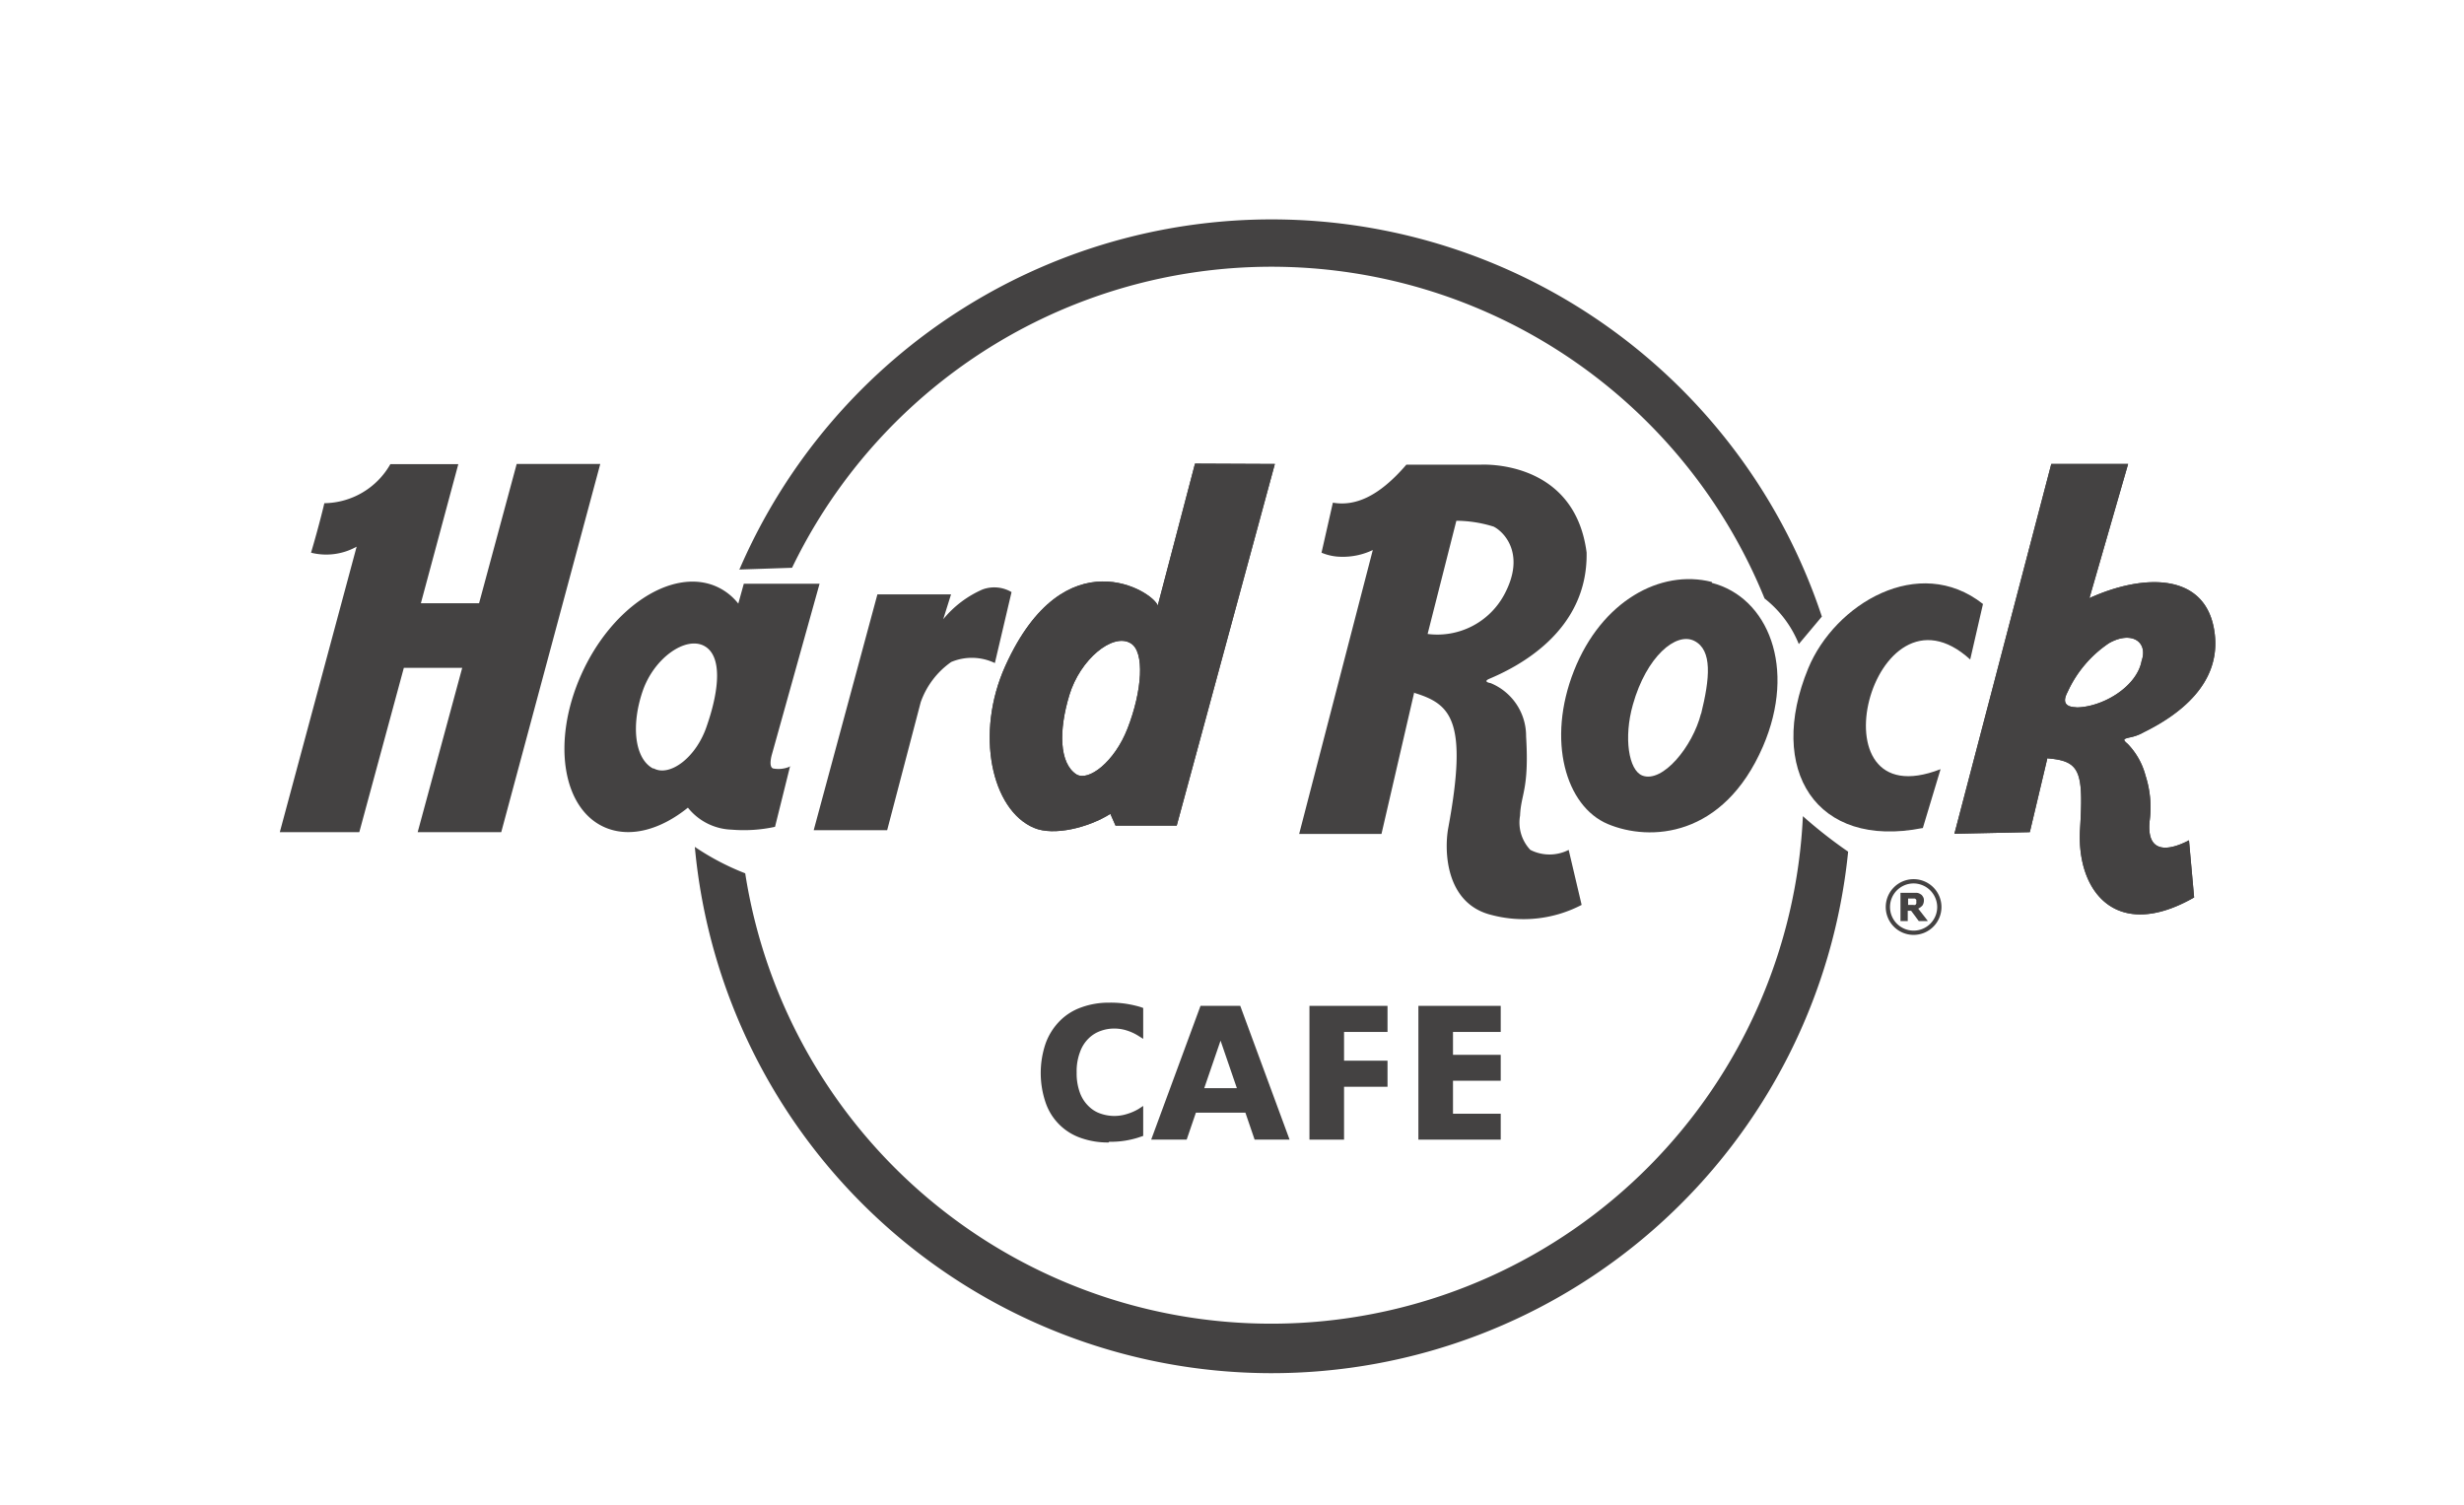 <svg viewBox="0 0 138.87 84.82" xmlns="http://www.w3.org/2000/svg"><g fill="#444242"><path d="m53.6 33.5-.44 1.4a5.92 5.92 0 0 1 2.22-1.68 1.92 1.92 0 0 1 1.63.15l-.94 4a3 3 0 0 0 -2.46-.06 4.65 4.65 0 0 0 -1.72 2.27l-1.89 7.21h-4.14l3.59-13.29z"/><path d="m44.53 43.18-.85 3.42a8.3 8.3 0 0 1 -2.44.16 3.29 3.29 0 0 1 -2.47-1.24c-1.51 1.22-3.2 1.71-4.61 1.14-2.46-1-3.09-4.86-1.4-8.64s5.06-6 7.53-5a3.25 3.25 0 0 1 1.32 1l.31-1.12h4.27l-2.68 9.6s-.22.71.06.81a1.61 1.61 0 0 0 1-.13zm-7.68.13c.88.48 2.4-.59 3-2.44.69-2 .87-3.92-.17-4.47s-2.83.68-3.47 2.58-.45 3.77.59 4.33z" fill-rule="evenodd"/><path d="m29.12 26.15-2.12 7.85h-3.28l2.11-7.84h-3.83a4.34 4.34 0 0 1 -3.72 2.2s-.26 1.13-.75 2.79a3.52 3.52 0 0 0 2.57-.34l-4.33 16.09h4.48l2.51-9.26h3.29l-2.51 9.26h4.71l5.58-20.75z"/><path d="m71.85 26.15-5.53 20.38h-3.45l-.29-.66c-1.24.78-3.19 1.26-4.3.79-2.39-1-3.35-5.32-1.61-9.15 3.33-7.34 8.33-4.17 8.58-3.38l2.1-8zm-11.19 17.49c.68.43 2.16-.7 2.89-2.59.81-2.07 1-4.35.15-4.81-1-.57-2.82.92-3.43 2.93s-.57 3.84.39 4.47z"/><path d="m71.85 26.15-5.53 20.38h-3.45l-.29-.66c-1.24.78-3.19 1.26-4.3.79-2.39-1-3.35-5.32-1.61-9.15 3.33-7.34 8.33-4.17 8.58-3.38l2.1-8zm-11.19 17.49c.68.43 2.16-.7 2.89-2.59.81-2.07 1-4.35.15-4.81-1-.57-2.82.92-3.43 2.93s-.57 3.84.39 4.47z"/><path d="m79.71 39-1.85 8h-4.64l4.15-16a3.92 3.92 0 0 1 -1.79.38 2.93 2.93 0 0 1 -1.1-.23l.64-2.82c1.22.21 2.56-.3 4.14-2.14h4.16s5.31-.36 6 4.95c.08 4.51-4 6.49-5.49 7.12-.39.17.08.24.08.24a3.22 3.22 0 0 1 2 3c.18 3-.29 3.23-.34 4.47a2.24 2.24 0 0 0 .58 1.93 2.38 2.38 0 0 0 2.16 0l.73 3.1a7.06 7.06 0 0 1 -5.07.57c-2.64-.64-2.67-3.68-2.45-4.89 1.13-6.09.15-7-1.91-7.63zm2.37-9.65-1.62 6.38a4.28 4.28 0 0 0 4.32-2.22c1.22-2.27 0-3.53-.6-3.83a7.16 7.16 0 0 0 -2.1-.33z"/><path d="m96.48 32.8c-2.9-.74-6.22 1.08-7.77 5s-.47 7.64 1.9 8.64 6.52.78 8.75-4.37c1.91-4.43.29-8.4-2.88-9.22zm-.61 7.41c-.47 1.87-2.17 3.94-3.31 3.5-.77-.3-1.06-2.14-.53-4 .76-2.7 2.43-4.11 3.46-3.59s.88 2.11.38 4.13z"/><path d="m108.37 46.67 1-3.32c-7.42 2.9-3.85-11.21 1.67-6.18l.72-3.13c-3.62-2.85-8.35 0-9.85 3.63-2.35 5.7.42 10.19 6.44 9z"/><path d="m117 39.87c1.49 0 3.43-1.16 3.7-2.62.38-1.08-.57-1.72-1.84-1a6.59 6.59 0 0 0 -2.33 2.75c-.3.56-.14.85.49.86zm-1.6 2.82-1 4.21-4.25.09 5.46-20.84h4.33l-2.18 7.56c3-1.37 6.63-1.51 7.06 2 .35 2.83-2 4.58-4 5.56a2.54 2.54 0 0 1 -.78.29c-.4.09-.4.13-.12.37a4.05 4.05 0 0 1 1 1.78 5.82 5.82 0 0 1 .23 2.58c-.2 2.09 1.43 1.49 2.22 1.07l.29 3.22c-4.4 2.52-6.64-.35-6.43-3.84.2-3.29 0-3.85-1.83-4z"/><path d="m117 39.87c1.49 0 3.43-1.16 3.7-2.62.38-1.08-.57-1.72-1.84-1a6.59 6.59 0 0 0 -2.33 2.75c-.3.56-.14.85.49.86zm-1.6 2.82-1 4.21-4.25.09 5.46-20.84h4.33l-2.18 7.56c3-1.37 6.63-1.51 7.06 2 .35 2.83-2 4.58-4 5.56a2.54 2.54 0 0 1 -.78.29c-.4.09-.4.13-.12.37a4.05 4.05 0 0 1 1 1.78 5.82 5.82 0 0 1 .23 2.58c-.2 2.09 1.43 1.49 2.22 1.07l.29 3.22c-4.4 2.52-6.64-.35-6.43-3.84.2-3.29 0-3.85-1.83-4z"/><path d="m42 49.22a30 30 0 0 0 59.61-3.22 26.25 26.25 0 0 0 2.55 2 32.65 32.65 0 0 1 -65-.27 14.2 14.2 0 0 0 2.84 1.49zm-.32-17.14a32.67 32.67 0 0 1 61 2.67l-1.3 1.55a6.22 6.22 0 0 0 -1.93-2.57 30 30 0 0 0 -54.81-1.73l-3 .1z"/><path d="m62.48 64.39a4.54 4.54 0 0 1 -1.55-.25 3.19 3.19 0 0 1 -2-2 5.18 5.18 0 0 1 0-3.33 3.49 3.49 0 0 1 .78-1.25 3.2 3.2 0 0 1 1.22-.78 4.5 4.5 0 0 1 1.59-.27 5.77 5.77 0 0 1 .86.05 6.18 6.18 0 0 1 .7.14 2.89 2.89 0 0 1 .35.11v1.74l-.32-.2a2.74 2.74 0 0 0 -.6-.27 2.26 2.26 0 0 0 -.69-.11 2.2 2.2 0 0 0 -.78.13 1.81 1.81 0 0 0 -.69.43 2 2 0 0 0 -.48.76 3.06 3.06 0 0 0 -.19 1.16 3.13 3.13 0 0 0 .2 1.18 2 2 0 0 0 .51.75 1.72 1.72 0 0 0 .69.4 2.34 2.34 0 0 0 1.45 0 2.82 2.82 0 0 0 .64-.28l.26-.17v1.69l-.33.11a5.32 5.32 0 0 1 -.7.16 5.07 5.07 0 0 1 -.89.06z"/><path d="m72.71 64.23h-2l-.52-1.52h-2.79l-.52 1.52h-2l2.78-7.54h2.24l2.78 7.54zm-3-2.9-.92-2.68-.92 2.68z" fill-rule="evenodd"/><path d="m78.2 58.16h-2.45v1.62h2.45v1.47h-2.45v2.98h-1.95v-7.54h4.4z"/><path d="m84.58 64.23h-4.64v-7.54h4.64v1.47h-2.69v1.29h2.69v1.46h-2.69v1.86h2.69z"/><path d="m108 50.81a.3.3 0 0 0 0-.1.22.22 0 0 0 -.09-.07h-.09-.28v.36h.29a.21.21 0 0 0 .11 0 .19.19 0 0 0 .06-.07.36.36 0 0 0 0-.11zm.64 1.1h-.5l-.43-.58h-.19v.58h-.41v-1.59h.69.24a.44.44 0 0 1 .19.07.32.32 0 0 1 .14.14.33.33 0 0 1 .06.21.52.52 0 0 1 -.08.29.76.76 0 0 1 -.24.18l.53.68z" fill-rule="evenodd"/><path d="m107.85 52.69a1.57 1.57 0 1 1 1.57-1.57 1.57 1.57 0 0 1 -1.57 1.57zm0-2.9a1.33 1.33 0 1 0 1.33 1.33 1.34 1.34 0 0 0 -1.33-1.33z"/></g></svg>